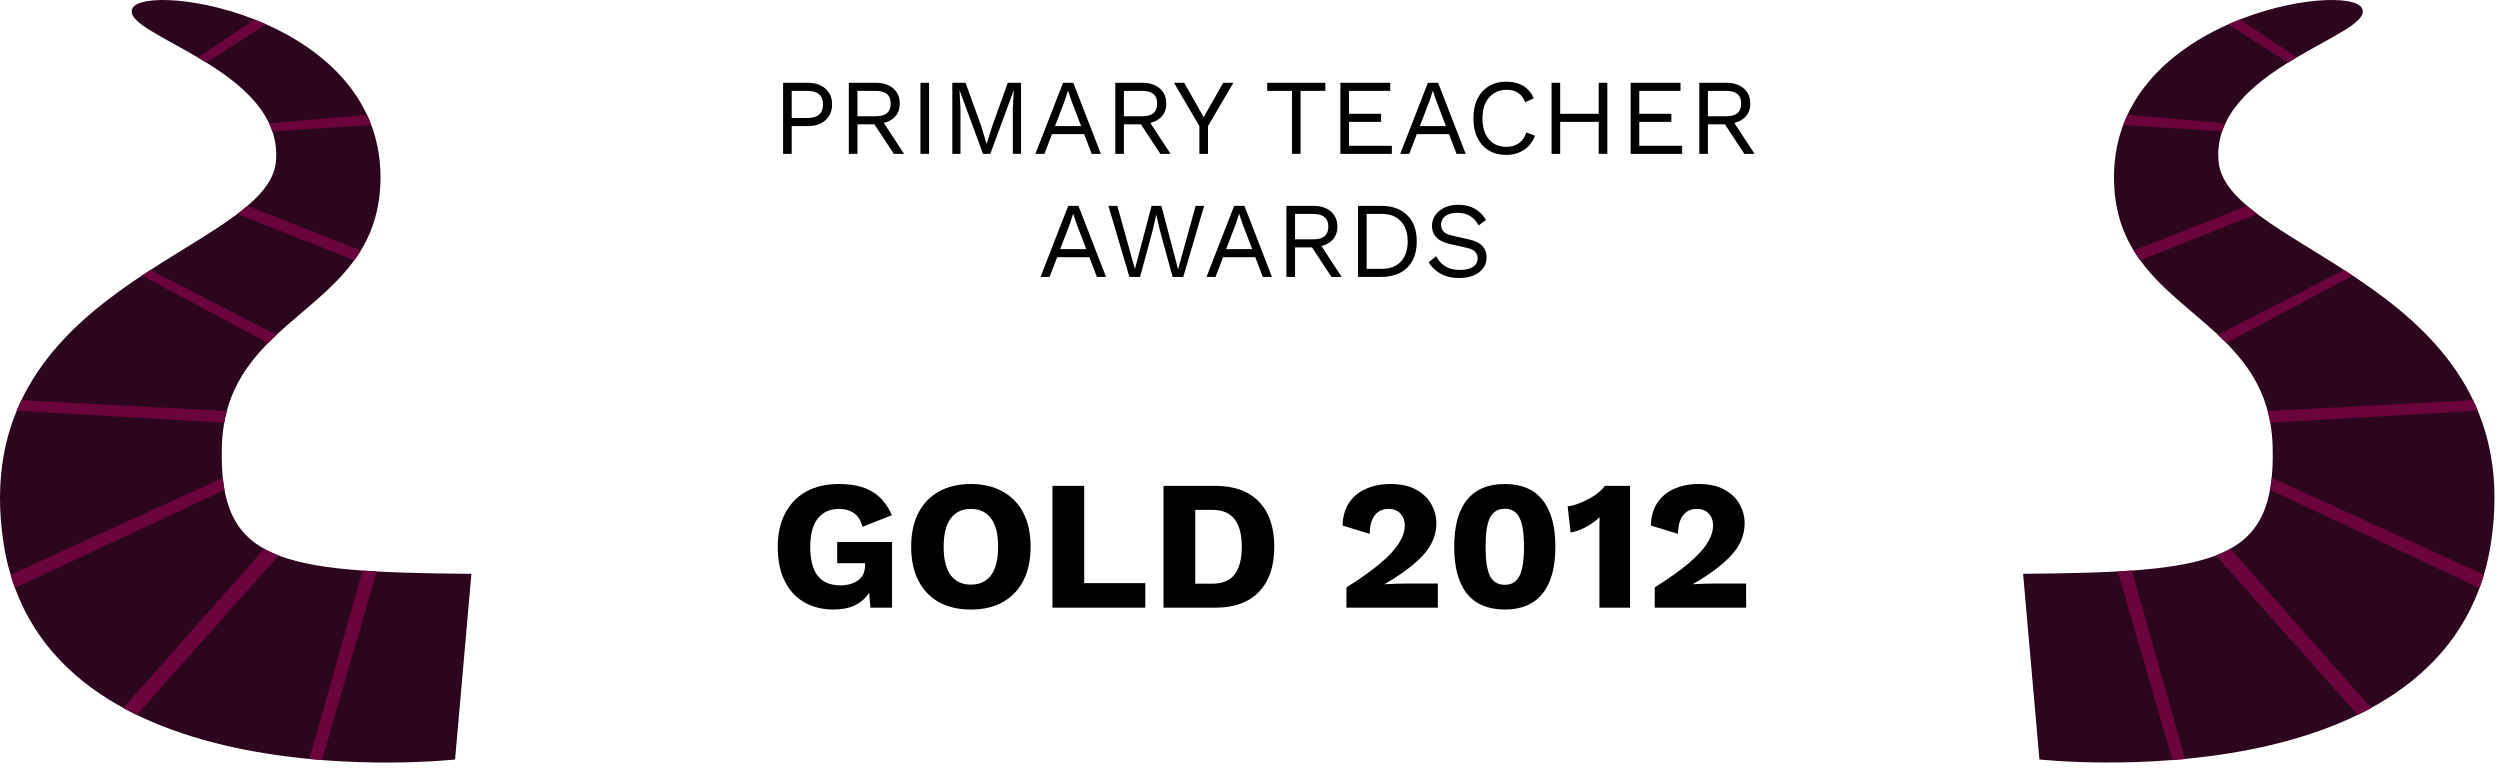 <svg width="325" height="100" viewBox="0 0 325 100" fill="none" xmlns="http://www.w3.org/2000/svg">
<path d="M105.064 10.76C105.689 10.76 106.231 10.877 106.688 11.11C107.155 11.334 107.519 11.656 107.78 12.076C108.041 12.496 108.172 12.995 108.172 13.574C108.172 14.153 108.041 14.652 107.78 15.072C107.519 15.492 107.155 15.819 106.688 16.052C106.231 16.276 105.689 16.388 105.064 16.388H102.922V20H101.802V10.76H105.064ZM104.896 15.338C105.624 15.338 106.156 15.189 106.492 14.89C106.828 14.582 106.996 14.143 106.996 13.574C106.996 12.995 106.828 12.557 106.492 12.258C106.156 11.959 105.624 11.81 104.896 11.81H102.922V15.338H104.896ZM113.847 10.76C114.79 10.76 115.546 11.003 116.115 11.488C116.684 11.973 116.969 12.631 116.969 13.462C116.969 14.293 116.68 14.941 116.101 15.408C115.532 15.865 114.776 16.094 113.833 16.094L113.735 16.164H111.467V20H110.347V10.76H113.847ZM113.833 15.114C114.496 15.114 114.986 14.979 115.303 14.708C115.63 14.428 115.793 14.013 115.793 13.462C115.793 12.911 115.63 12.501 115.303 12.23C114.986 11.95 114.496 11.81 113.833 11.81H111.467V15.114H113.833ZM114.477 15.338L117.529 20H116.199L113.539 15.954L114.477 15.338ZM120.778 10.76V20H119.658V10.76H120.778ZM132.732 10.76V20H131.668V14.19L131.794 11.754H131.78L128.742 20H127.79L124.752 11.754H124.738L124.864 14.19V20H123.8V10.76H125.522L127.552 16.374L128.252 18.684H128.28L128.994 16.388L131.01 10.76H132.732ZM134.601 20L138.199 10.76H139.529L143.113 20H141.923L139.291 13.112L138.857 11.824H138.829L138.423 13.07L135.777 20H134.601ZM136.365 17.438V16.388H141.307V17.438H136.365ZM148.491 10.76C149.434 10.76 150.19 11.003 150.759 11.488C151.329 11.973 151.613 12.631 151.613 13.462C151.613 14.293 151.324 14.941 150.745 15.408C150.176 15.865 149.42 16.094 148.477 16.094L148.379 16.164H146.111V20H144.991V10.76H148.491ZM148.477 15.114C149.14 15.114 149.63 14.979 149.947 14.708C150.274 14.428 150.437 14.013 150.437 13.462C150.437 12.911 150.274 12.501 149.947 12.23C149.63 11.95 149.14 11.81 148.477 11.81H146.111V15.114H148.477ZM149.121 15.338L152.173 20H150.843L148.183 15.954L149.121 15.338ZM160.344 10.76L157.04 16.388V20H155.92V16.388L152.616 10.76H153.946L155.738 13.924L156.48 15.24L157.222 13.924L159.014 10.76H160.344ZM172.296 10.76V11.81H169.076V20H167.956V11.81H164.736V10.76H172.296ZM174.249 20V10.76H180.731V11.81H175.369V14.792H179.541V15.842H175.369V18.95H180.941V20H174.249ZM182.029 20L185.627 10.76H186.957L190.541 20H189.351L186.719 13.112L186.285 11.824H186.257L185.851 13.07L183.205 20H182.029ZM183.793 17.438V16.388H188.735V17.438H183.793ZM199.553 17.634C199.357 18.157 199.077 18.609 198.713 18.992C198.349 19.365 197.919 19.65 197.425 19.846C196.939 20.042 196.407 20.14 195.829 20.14C194.951 20.14 194.191 19.949 193.547 19.566C192.912 19.174 192.417 18.623 192.063 17.914C191.717 17.205 191.545 16.36 191.545 15.38C191.545 14.4 191.717 13.555 192.063 12.846C192.417 12.137 192.912 11.591 193.547 11.208C194.191 10.816 194.942 10.62 195.801 10.62C196.398 10.62 196.93 10.704 197.397 10.872C197.863 11.031 198.26 11.273 198.587 11.6C198.923 11.917 199.189 12.309 199.385 12.776L198.279 13.294C198.073 12.762 197.775 12.361 197.383 12.09C197 11.81 196.501 11.67 195.885 11.67C195.259 11.67 194.709 11.819 194.233 12.118C193.757 12.407 193.383 12.827 193.113 13.378C192.851 13.929 192.721 14.596 192.721 15.38C192.721 16.155 192.847 16.822 193.099 17.382C193.351 17.933 193.71 18.357 194.177 18.656C194.643 18.945 195.194 19.09 195.829 19.09C196.445 19.09 196.981 18.936 197.439 18.628C197.896 18.311 198.227 17.839 198.433 17.214L199.553 17.634ZM208.954 10.76V20H207.834V10.76H208.954ZM202.822 10.76V20H201.702V10.76H202.822ZM208.352 14.792V15.842H202.29V14.792H208.352ZM211.984 20V10.76H218.466V11.81H213.104V14.792H217.276V15.842H213.104V18.95H218.676V20H211.984ZM224.411 10.76C225.354 10.76 226.11 11.003 226.679 11.488C227.249 11.973 227.533 12.631 227.533 13.462C227.533 14.293 227.244 14.941 226.665 15.408C226.096 15.865 225.34 16.094 224.397 16.094L224.299 16.164H222.031V20H220.911V10.76H224.411ZM224.397 15.114C225.06 15.114 225.55 14.979 225.867 14.708C226.194 14.428 226.357 14.013 226.357 13.462C226.357 12.911 226.194 12.501 225.867 12.23C225.55 11.95 225.06 11.81 224.397 11.81H222.031V15.114H224.397ZM225.041 15.338L228.093 20H226.763L224.103 15.954L225.041 15.338ZM135.271 36L138.869 26.76H140.199L143.783 36H142.593L139.961 29.112L139.527 27.824H139.499L139.093 29.07L136.447 36H135.271ZM137.035 33.438V32.388H141.977V33.438H137.035ZM146.823 36L144.093 26.76H145.255L147.537 34.978L149.707 26.76H150.981L153.151 35.006L155.433 26.76H156.539L153.823 36H152.437L150.799 30.008L150.323 27.922H150.309L149.833 30.008L148.209 36H146.823ZM156.845 36L160.443 26.76H161.773L165.357 36H164.167L161.535 29.112L161.101 27.824H161.073L160.667 29.07L158.021 36H156.845ZM158.609 33.438V32.388H163.551V33.438H158.609ZM170.736 26.76C171.678 26.76 172.434 27.003 173.004 27.488C173.573 27.973 173.858 28.631 173.858 29.462C173.858 30.293 173.568 30.941 172.99 31.408C172.42 31.865 171.664 32.094 170.722 32.094L170.624 32.164H168.356V36H167.236V26.76H170.736ZM170.722 31.114C171.384 31.114 171.874 30.979 172.192 30.708C172.518 30.428 172.682 30.013 172.682 29.462C172.682 28.911 172.518 28.501 172.192 28.23C171.874 27.95 171.384 27.81 170.722 27.81H168.356V31.114H170.722ZM171.366 31.338L174.418 36H173.088L170.428 31.954L171.366 31.338ZM179.528 26.76C180.975 26.76 182.109 27.161 182.93 27.964C183.761 28.757 184.176 29.896 184.176 31.38C184.176 32.864 183.761 34.007 182.93 34.81C182.109 35.603 180.975 36 179.528 36H176.546V26.76H179.528ZM179.64 34.95C180.695 34.95 181.516 34.637 182.104 34.012C182.702 33.377 183 32.5 183 31.38C183 30.26 182.702 29.387 182.104 28.762C181.516 28.127 180.695 27.81 179.64 27.81H177.666V34.95H179.64ZM189.604 26.62C190.416 26.62 191.116 26.788 191.704 27.124C192.292 27.451 192.782 27.936 193.174 28.58L192.236 29.308C191.891 28.711 191.499 28.291 191.06 28.048C190.631 27.796 190.108 27.67 189.492 27.67C188.997 27.67 188.587 27.74 188.26 27.88C187.943 28.02 187.709 28.207 187.56 28.44C187.411 28.664 187.336 28.921 187.336 29.21C187.336 29.537 187.439 29.826 187.644 30.078C187.849 30.321 188.26 30.512 188.876 30.652L190.878 31.1C191.765 31.296 192.381 31.595 192.726 31.996C193.081 32.388 193.258 32.878 193.258 33.466C193.258 33.989 193.109 34.455 192.81 34.866C192.521 35.267 192.11 35.58 191.578 35.804C191.046 36.028 190.421 36.14 189.702 36.14C189.03 36.14 188.437 36.051 187.924 35.874C187.42 35.687 186.986 35.44 186.622 35.132C186.258 34.824 185.959 34.479 185.726 34.096L186.706 33.298C186.883 33.653 187.112 33.965 187.392 34.236C187.672 34.507 188.008 34.717 188.4 34.866C188.801 35.015 189.259 35.09 189.772 35.09C190.248 35.09 190.659 35.034 191.004 34.922C191.359 34.801 191.629 34.628 191.816 34.404C192.003 34.171 192.096 33.891 192.096 33.564C192.096 33.265 191.998 32.999 191.802 32.766C191.606 32.523 191.237 32.341 190.696 32.22L188.526 31.73C187.957 31.599 187.495 31.422 187.14 31.198C186.795 30.965 186.543 30.694 186.384 30.386C186.235 30.069 186.16 29.728 186.16 29.364C186.16 28.869 186.295 28.417 186.566 28.006C186.846 27.586 187.243 27.25 187.756 26.998C188.279 26.746 188.895 26.62 189.604 26.62Z" fill="black"/>
<path d="M108.331 79.24C106.923 79.24 105.667 78.928 104.563 78.304C103.475 77.68 102.627 76.76 102.019 75.544C101.411 74.328 101.107 72.848 101.107 71.104C101.107 69.408 101.427 67.952 102.067 66.736C102.707 65.504 103.619 64.56 104.803 63.904C106.003 63.248 107.411 62.92 109.027 62.92C110.835 62.92 112.283 63.248 113.371 63.904C114.475 64.544 115.331 65.568 115.939 66.976L112.123 68.488C111.915 67.672 111.547 67.08 111.019 66.712C110.491 66.344 109.835 66.16 109.051 66.16C107.867 66.16 106.947 66.584 106.291 67.432C105.651 68.264 105.331 69.48 105.331 71.08C105.331 72.776 105.659 74.04 106.315 74.872C106.971 75.688 107.955 76.096 109.267 76.096C110.179 76.096 110.939 75.88 111.547 75.448C112.155 75.016 112.459 74.352 112.459 73.456V73.216H108.835V70.456H115.963V79H113.155L112.987 77.056C112.539 77.76 111.923 78.304 111.139 78.688C110.371 79.056 109.435 79.24 108.331 79.24ZM126.227 62.92C127.827 62.92 129.203 63.248 130.355 63.904C131.523 64.544 132.419 65.472 133.043 66.688C133.667 67.904 133.979 69.368 133.979 71.08C133.979 72.792 133.667 74.256 133.043 75.472C132.419 76.688 131.523 77.624 130.355 78.28C129.203 78.92 127.827 79.24 126.227 79.24C124.611 79.24 123.219 78.92 122.051 78.28C120.899 77.624 120.011 76.688 119.387 75.472C118.763 74.256 118.451 72.792 118.451 71.08C118.451 69.368 118.763 67.904 119.387 66.688C120.011 65.472 120.899 64.544 122.051 63.904C123.219 63.248 124.611 62.92 126.227 62.92ZM126.227 66.16C125.075 66.16 124.195 66.576 123.587 67.408C122.979 68.224 122.675 69.448 122.675 71.08C122.675 72.712 122.979 73.944 123.587 74.776C124.195 75.592 125.075 76 126.227 76C127.363 76 128.235 75.592 128.843 74.776C129.451 73.944 129.755 72.712 129.755 71.08C129.755 69.448 129.451 68.224 128.843 67.408C128.235 66.576 127.363 66.16 126.227 66.16ZM140.946 75.808H148.89V79H136.818V63.16H140.946V75.808ZM157.976 63.16C160.456 63.16 162.352 63.848 163.664 65.224C164.992 66.6 165.656 68.552 165.656 71.08C165.656 73.608 164.992 75.56 163.664 76.936C162.352 78.312 160.456 79 157.976 79H151.256V63.16H157.976ZM157.568 75.88C158.912 75.88 159.888 75.48 160.496 74.68C161.12 73.864 161.432 72.664 161.432 71.08C161.432 69.496 161.12 68.304 160.496 67.504C159.888 66.688 158.912 66.28 157.568 66.28H155.384V75.88H157.568ZM175.038 79V76.36C176.846 75.224 178.302 74.192 179.406 73.264C180.526 72.32 181.342 71.44 181.854 70.624C182.366 69.808 182.622 69.032 182.622 68.296C182.622 67.688 182.438 67.184 182.07 66.784C181.718 66.368 181.19 66.16 180.486 66.16C179.734 66.16 179.142 66.44 178.71 67C178.294 67.544 178.078 68.344 178.062 69.4L174.534 68.32C174.566 67.152 174.846 66.168 175.374 65.368C175.918 64.552 176.654 63.944 177.582 63.544C178.51 63.128 179.566 62.92 180.75 62.92C182.142 62.92 183.278 63.176 184.158 63.688C185.038 64.184 185.686 64.824 186.102 65.608C186.518 66.376 186.726 67.176 186.726 68.008C186.726 69.544 186.142 70.944 184.974 72.208C183.806 73.456 182.15 74.696 180.006 75.928V75.952C180.406 75.92 180.91 75.896 181.518 75.88C182.142 75.864 182.702 75.856 183.198 75.856H186.918V79H175.038ZM195.623 79.24C193.463 79.24 191.823 78.552 190.703 77.176C189.599 75.8 189.047 73.768 189.047 71.08C189.047 68.392 189.599 66.36 190.703 64.984C191.823 63.608 193.463 62.92 195.623 62.92C197.783 62.92 199.415 63.608 200.519 64.984C201.639 66.36 202.199 68.392 202.199 71.08C202.199 73.768 201.639 75.8 200.519 77.176C199.415 78.552 197.783 79.24 195.623 79.24ZM195.623 76.024C196.503 76.024 197.135 75.648 197.519 74.896C197.919 74.128 198.119 72.856 198.119 71.08C198.119 69.304 197.919 68.04 197.519 67.288C197.135 66.52 196.503 66.136 195.623 66.136C194.743 66.136 194.103 66.52 193.703 67.288C193.319 68.04 193.127 69.304 193.127 71.08C193.127 72.856 193.319 74.128 193.703 74.896C194.103 75.648 194.743 76.024 195.623 76.024ZM207.924 79V69.88C207.924 69.464 207.924 69.04 207.924 68.608C207.94 68.16 207.948 67.704 207.948 67.24C207.42 67.736 206.828 68.16 206.172 68.512C205.532 68.864 204.868 69.104 204.18 69.232L203.796 65.824C204.34 65.76 204.932 65.592 205.572 65.32C206.228 65.048 206.836 64.72 207.396 64.336C207.956 63.936 208.364 63.544 208.62 63.16H211.908V79H207.924ZM215.116 79V76.36C216.924 75.224 218.38 74.192 219.484 73.264C220.604 72.32 221.42 71.44 221.932 70.624C222.444 69.808 222.7 69.032 222.7 68.296C222.7 67.688 222.516 67.184 222.148 66.784C221.796 66.368 221.268 66.16 220.564 66.16C219.812 66.16 219.22 66.44 218.788 67C218.372 67.544 218.156 68.344 218.14 69.4L214.612 68.32C214.644 67.152 214.924 66.168 215.452 65.368C215.996 64.552 216.732 63.944 217.66 63.544C218.588 63.128 219.644 62.92 220.828 62.92C222.22 62.92 223.356 63.176 224.236 63.688C225.116 64.184 225.764 64.824 226.18 65.608C226.596 66.376 226.804 67.176 226.804 68.008C226.804 69.544 226.22 70.944 225.052 72.208C223.884 73.456 222.228 74.696 220.084 75.928V75.952C220.484 75.92 220.988 75.896 221.596 75.88C222.22 75.864 222.78 75.856 223.276 75.856H226.996V79H215.116Z" fill="black"/>
<path d="M17.219 1.084C18.99 -2.511 50.253 2.28 49.453 23.847C48.823 40.734 29.311 40.679 28.841 58.061C28.431 73.128 36.102 74.393 61.285 74.598L59.159 98.736C59.159 98.736 5.613 104.686 0.452 70.543C-4.633 36.904 34.806 32.863 35.872 20.997C36.957 8.9 15.494 4.585 17.219 1.084Z" fill="#2C061C"/>
<path d="M26.817 8.135L34.605 3.169C34.1 2.945 33.599 2.737 33.097 2.535L25.715 7.467C26.084 7.683 26.451 7.906 26.817 8.135Z" fill="#6B033D"/>
<path d="M35.404 17.07L48.271 16.262C48.101 15.802 47.908 15.358 47.705 14.92L34.995 16.054C35.146 16.38 35.282 16.722 35.404 17.07Z" fill="#6B033D"/>
<path d="M46.058 33.836C46.356 33.427 46.64 32.999 46.907 32.562L32.152 26.774C31.747 27.118 31.316 27.459 30.86 27.805L46.058 33.836Z" fill="#6B033D"/>
<path d="M2.78 52.023C2.564 52.472 2.362 52.928 2.17 53.395L29.151 54.947C29.244 54.429 29.355 53.923 29.489 53.44L2.78 52.023Z" fill="#6B033D"/>
<path d="M1.94 76.434L29.183 63.683C29.093 63.184 29.019 62.661 28.962 62.114L1.372 74.712C1.547 75.298 1.738 75.871 1.94 76.434Z" fill="#6B033D"/>
<path d="M48.972 74.289C48.342 74.254 47.734 74.217 47.139 74.173L40.224 98.67C40.778 98.725 41.324 98.772 41.862 98.812L48.972 74.289Z" fill="#6B033D"/>
<path d="M17.775 92.939L36.223 72.218C35.546 71.956 34.913 71.667 34.338 71.343L16.03 92.041C16.604 92.351 17.185 92.654 17.775 92.939Z" fill="#6B033D"/>
<path d="M34.855 44.59C35.213 44.23 35.574 43.876 35.947 43.531L19.549 35.103C19.18 35.339 18.812 35.581 18.441 35.828L34.855 44.59Z" fill="#6B033D"/>
<path d="M307.065 1.084C305.295 -2.511 274.031 2.28 274.831 23.847C275.456 40.734 294.969 40.674 295.444 58.056C295.854 73.123 288.183 74.388 263 74.593L265.125 98.731C265.125 98.731 318.671 104.681 323.832 70.537C328.918 36.899 289.478 32.858 288.413 20.992C287.328 8.9 308.79 4.585 307.065 1.084Z" fill="#2C061C"/>
<path d="M297.465 8.13L289.677 3.165C290.182 2.941 290.683 2.732 291.185 2.531L298.567 7.463C298.202 7.681 297.835 7.904 297.465 8.13Z" fill="#6B033D"/>
<path d="M288.883 17.068L276.017 16.259C276.186 15.799 276.38 15.355 276.583 14.917L289.293 16.051C289.137 16.382 289 16.719 288.883 17.068Z" fill="#6B033D"/>
<path d="M278.226 33.836C277.929 33.427 277.644 32.999 277.377 32.562L292.132 26.773C292.537 27.118 292.969 27.459 293.425 27.805L278.226 33.836Z" fill="#6B033D"/>
<path d="M321.504 52.023C321.72 52.472 321.921 52.928 322.114 53.395L295.132 54.947C295.04 54.429 294.928 53.923 294.794 53.44L321.504 52.023Z" fill="#6B033D"/>
<path d="M322.343 76.431L295.106 63.683C295.196 63.184 295.269 62.661 295.327 62.113L322.916 74.712C322.741 75.298 322.55 75.871 322.343 76.431Z" fill="#6B033D"/>
<path d="M275.311 74.293C275.941 74.258 276.55 74.221 277.145 74.177L284.06 98.674C283.506 98.73 282.96 98.777 282.421 98.816L275.311 74.293Z" fill="#6B033D"/>
<path d="M306.512 92.94L288.064 72.219C288.741 71.957 289.371 71.664 289.949 71.344L308.257 92.042C307.683 92.353 307.099 92.652 306.512 92.94Z" fill="#6B033D"/>
<path d="M289.427 44.588C289.069 44.228 288.708 43.875 288.335 43.529L304.733 35.101C305.102 35.337 305.47 35.58 305.841 35.827L289.427 44.588Z" fill="#6B033D"/>
</svg>
